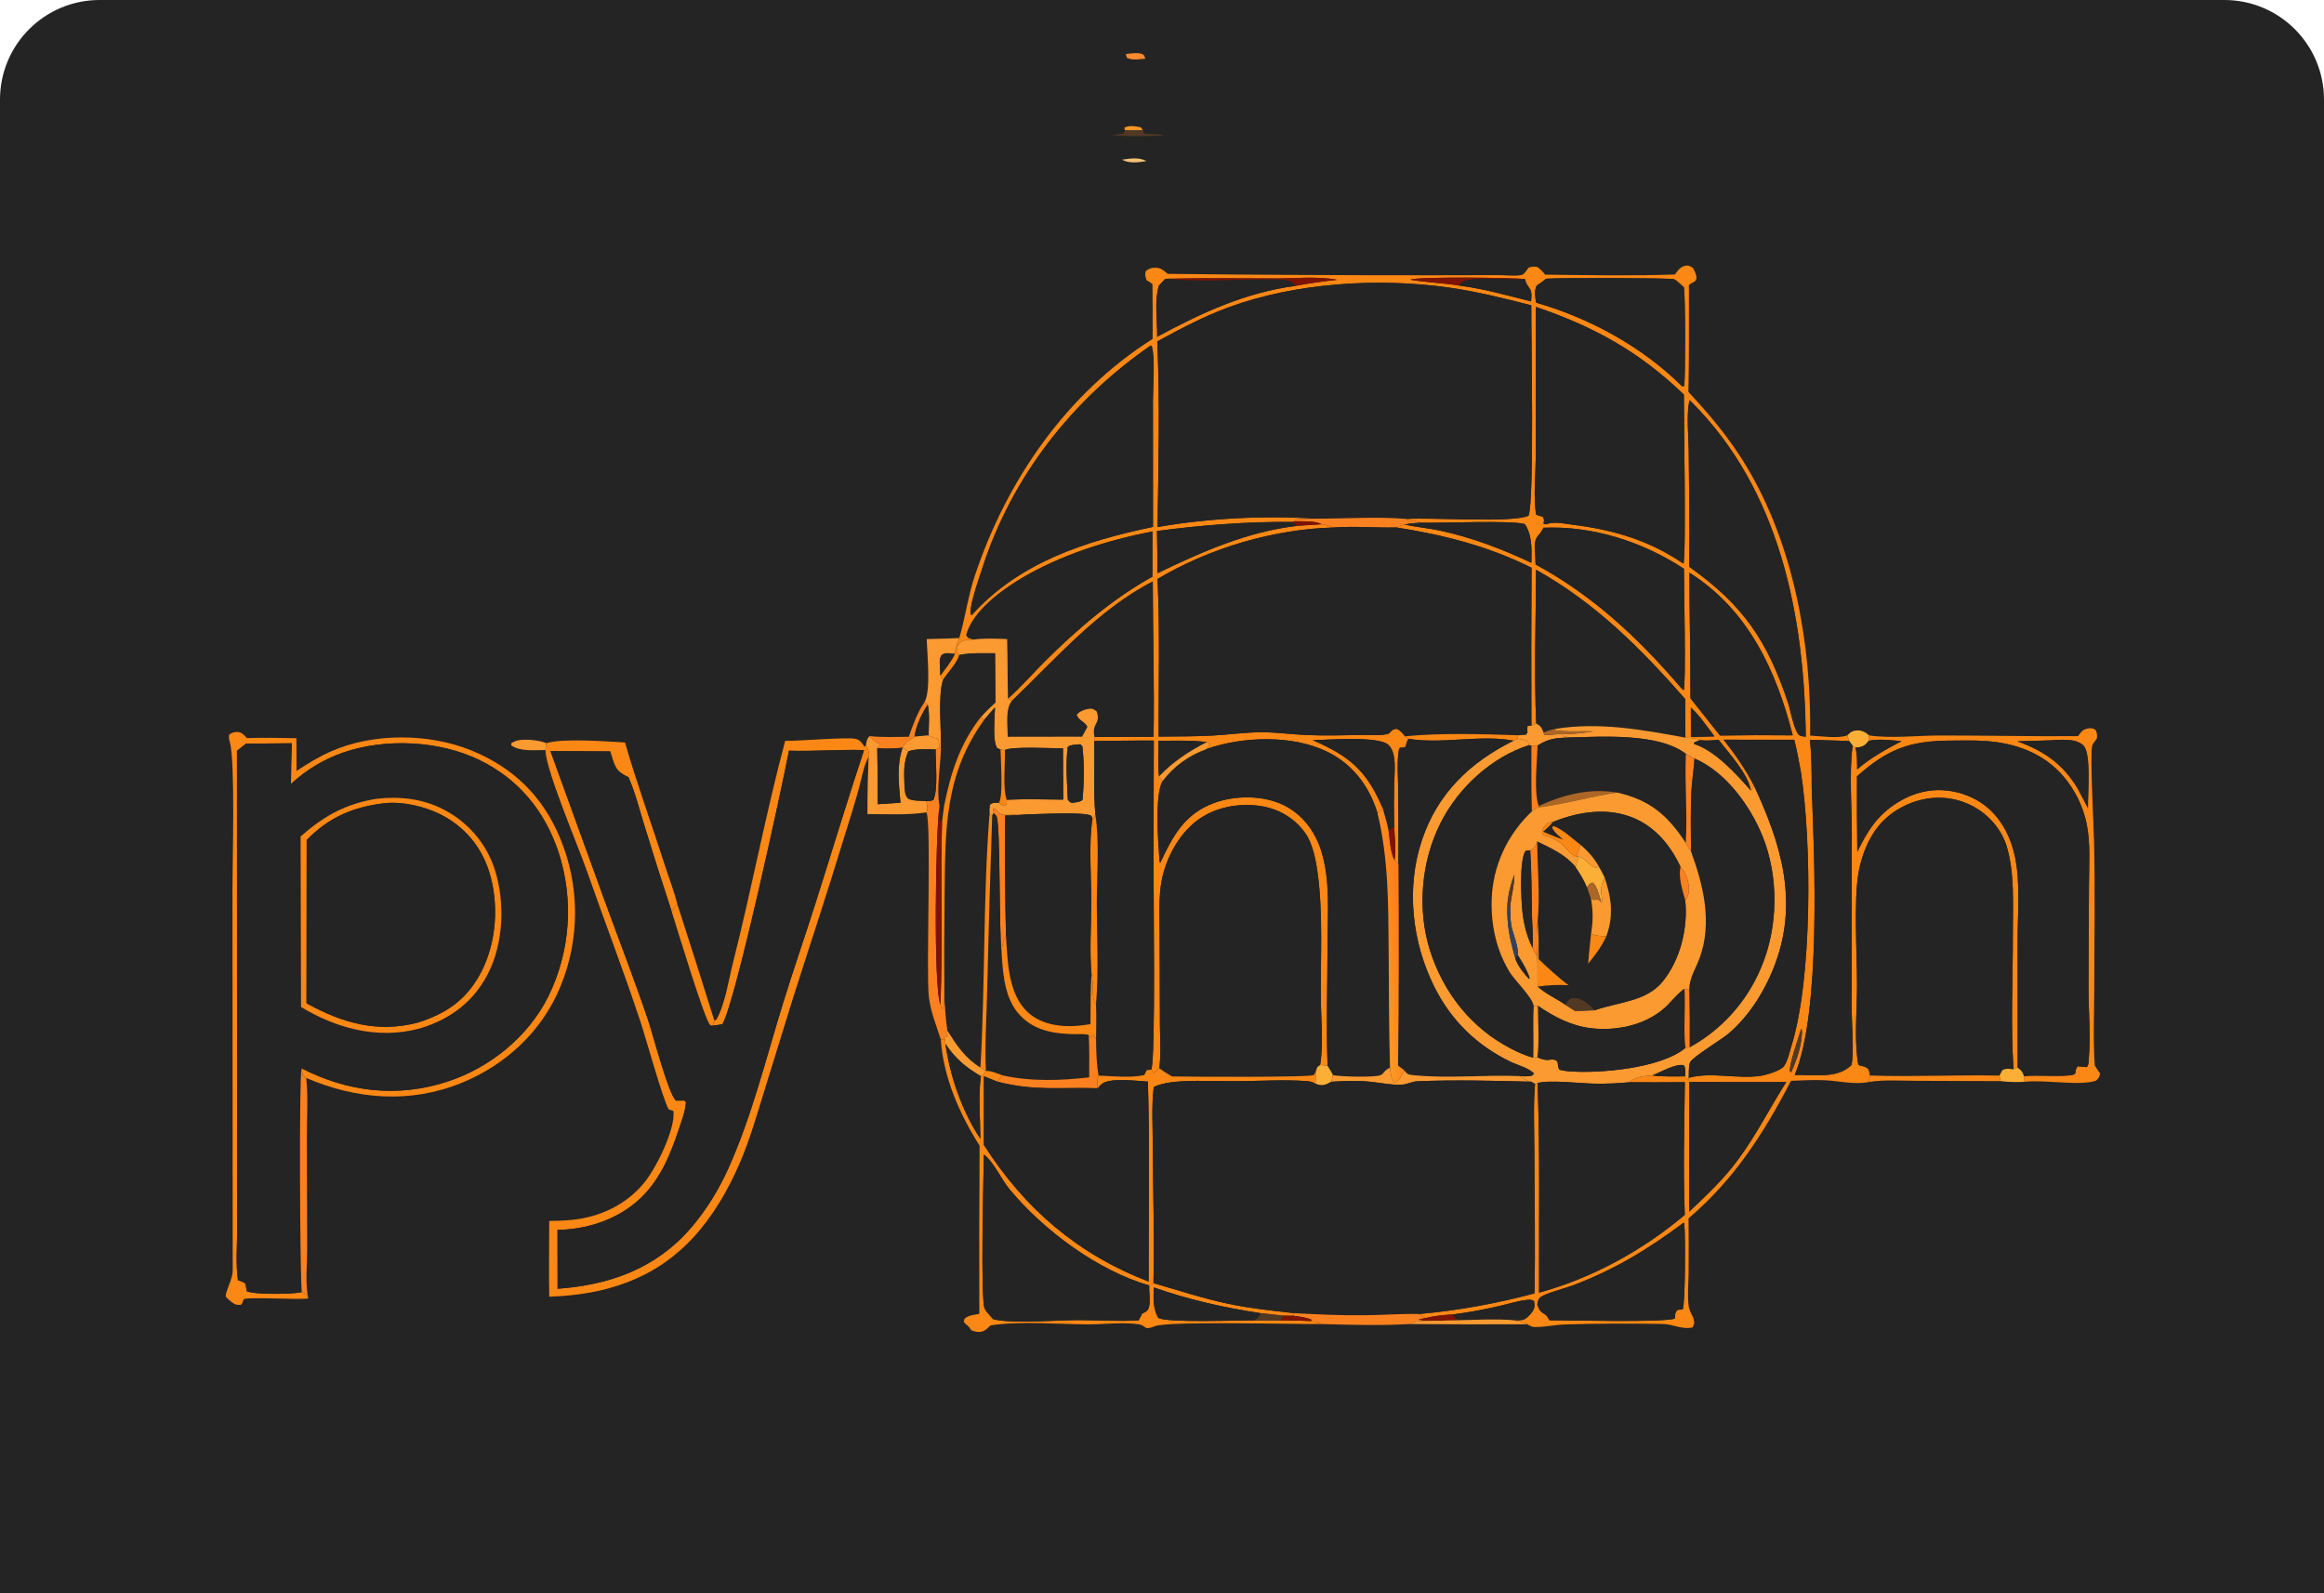 <svg width="350" height="240" viewBox="0 0 350 240" fill="none" xmlns="http://www.w3.org/2000/svg">
<g clip-path="url(#clip0_12308_3309)">
<g clip-path="url(#clip1_12308_3309)">
<path d="M0 15C0 6.716 6.716 0 15 0H335C343.284 0 350 6.716 350 15V240H0V15Z" fill="#242424"/>
<path d="M172.495 8.834C171.594 8.918 170.532 9.134 169.706 8.702L169.547 8.132C170.285 8.069 171.322 7.865 172.018 8.14C172.359 8.275 172.36 8.523 172.495 8.834Z" fill="#FB8A2D"/>
<path d="M169.42 19.627L169.325 19.252C170.002 18.82 171.058 19.03 171.804 19.18L172.118 19.61C171.224 19.662 170.316 19.629 169.42 19.627Z" fill="#F89625"/>
<path d="M169.42 19.628C170.316 19.629 171.224 19.663 172.119 19.61L172.34 20.107C173.266 20.334 174.372 20.038 175.195 20.42C172.664 20.494 170.011 20.606 167.49 20.344C168.06 20.28 168.628 20.205 169.194 20.117L169.42 19.628Z" fill="#523924"/>
<path d="M172.677 24.262C171.478 24.459 170.062 24.665 168.963 24.05C170.281 23.872 171.453 23.644 172.677 24.262Z" fill="#F3C177"/>
<path d="M198.187 78.126C197.162 78.138 196.147 78.156 195.124 78.239L194.972 78.517L194.661 78.62C187.792 78.572 181.05 79.078 174.239 79.987C174.296 82.108 174.315 84.229 174.298 86.35C181.042 83.109 187.883 80.073 195.394 79.206L199.028 78.969C199.693 79.08 200.252 79.227 200.885 79.457C191.78 79.71 182.192 82.537 174.325 87.211C174.697 95.086 174.466 103.068 174.492 110.957C177.212 110.928 179.954 110.949 182.67 110.798C185.055 110.665 187.458 110.322 189.846 110.304C192.145 110.286 194.459 110.627 196.758 110.724C199.593 110.844 202.457 110.747 205.294 110.712C206.509 110.697 208.01 110.87 209.161 110.505C209.615 110.037 209.672 109.859 210.333 109.774C210.941 110.044 211.206 110.4 211.601 110.911C211.786 111.019 212.006 111.1 212.122 111.285C211.868 111.686 211.791 111.988 211.708 112.454C211.101 112.892 210.772 112.211 210.637 113.157C210.368 115.034 210.562 117.166 210.575 119.072C210.609 122.775 210.62 126.476 210.61 130.179L210.022 129.523C210.296 127.976 210.027 126.088 209.965 124.505C209.916 122.327 209.918 120.148 209.97 117.97C209.994 116.357 210.405 113.445 209.117 112.227C207.62 110.811 200.07 111.456 197.702 111.488C203.279 113.939 205.802 116.038 208.248 121.763L207.466 122.533C207.414 122.362 207.36 122.191 207.304 122.021C206.032 118.189 203.594 115.081 199.971 113.279C194.698 110.656 187.186 110.915 181.735 112.813L182.214 112.18L181.755 111.776C179.366 111.482 176.875 111.58 174.47 111.593C174.478 113.334 174.333 115.232 174.56 116.951L175.096 117.643C173.865 119.651 174.431 127.191 174.631 129.718L174.717 130.012C176.62 125.949 178.389 122.575 182.886 120.942C186.068 119.787 190.21 119.779 193.275 121.26C196.129 122.639 198.023 125.176 198.976 128.169C200.385 132.588 199.933 137.723 199.928 142.315C199.92 148.372 199.71 154.498 199.934 160.547L198.809 160.429C199.349 157.28 198.941 153.512 198.918 150.282C198.875 144.19 199.257 137.676 198.458 131.65C198.203 129.731 197.731 127.146 196.606 125.539C194.983 123.221 192.545 121.812 189.784 121.404C186.572 120.929 183.009 121.581 180.366 123.537C177.341 125.775 175.29 129.791 174.813 133.508C174.48 136.098 174.63 138.801 174.638 141.41L174.687 154.334C174.694 156.447 174.896 158.831 174.577 160.91C174.309 161.178 174.055 161.425 173.748 161.646L173.377 161.119C174.086 159.747 173.684 132.873 173.726 129.124L173.765 111.557C170.78 111.529 167.788 111.599 164.802 111.626L164.825 111.012L173.735 110.98C173.861 103.198 173.627 95.377 173.612 87.592C165.346 91.833 158.986 99.268 152.367 105.6L151.806 105.223C153.762 103.515 155.513 101.46 157.36 99.622C162.217 94.792 167.562 90.185 173.555 86.868C173.543 84.596 173.544 82.324 173.559 80.052C166.786 81.38 159.808 83.567 153.85 87.101C150.864 88.871 146.434 92.089 145.52 95.692C145.871 96.227 146.084 96.17 146.684 96.322C145.851 96.407 144.996 96.305 144.42 97.018C144.045 97.482 144.179 97.854 144.242 98.396L144.477 98.667C144.135 99.921 142.736 101.291 142.027 102.429L141.625 101.77C142.352 100.705 143.275 99.683 143.792 98.498C143.862 97.694 144.189 96.868 144.473 96.115C145.375 93.032 145.787 89.807 146.801 86.759C151.612 72.307 160.657 59.237 173.588 51.054C173.604 48.302 173.598 45.55 173.568 42.799C173.279 42.555 173.01 42.381 172.675 42.207C172.507 41.681 172.394 41.417 172.544 40.864C173.017 40.437 173.512 40.299 174.163 40.33C174.867 40.363 175.347 40.81 175.866 41.255C189.109 41.402 202.352 41.472 215.595 41.467L225.664 41.445C226.704 41.444 227.999 41.631 229.001 41.45C229.289 41.398 229.334 41.378 229.543 41.178C229.79 40.941 229.998 40.613 230.196 40.333C230.785 40.114 230.933 40.133 231.56 40.226C232.02 40.589 232.346 40.916 232.711 41.376C239.211 41.444 245.745 41.577 252.241 41.35C252.629 40.822 253.02 40.224 253.697 40.058C254.299 39.91 254.476 40.056 254.959 40.363C255.27 40.902 255.422 41.238 255.513 41.871C255.365 42.27 255.439 42.287 255.046 42.503C254.616 42.739 254.783 42.642 254.353 42.928C254.339 48.292 254.402 53.671 254.276 59.032C257.563 62.546 260.551 66.136 263.042 70.287C270.156 82.143 272.82 97.106 272.61 110.807C274.183 110.88 276.789 111.299 278.219 110.768L278.488 111.62C276.525 111.562 274.559 111.479 272.595 111.448C272.824 113.885 272.847 116.316 272.848 118.762C273.28 129.336 274.259 152.405 270.285 161.931C272.876 161.844 276.321 162.496 278.464 160.757C278.467 160.754 278.808 160.471 278.811 160.461C279.263 159.223 278.862 153.547 278.854 151.868L278.886 125.685C278.884 121.633 278.497 116.399 278.982 112.518C278.99 112.457 278.999 112.396 279.007 112.335L279.434 112.619C279.727 113.658 279.664 114.816 279.695 115.892C281.704 114.148 284.04 112.869 286.378 111.641C284.773 111.492 283.037 111.274 281.445 111.582L281.464 110.767C284.452 111.274 288.871 110.797 292.015 110.792C298.999 110.78 305.975 110.947 312.96 110.89C313.445 110.26 313.671 109.828 314.539 109.72C315.054 109.656 315.158 109.701 315.594 109.941C315.825 110.446 315.855 110.699 315.8 111.252C315.619 111.516 315.182 112.001 315.097 112.292C314.729 113.546 315.329 124.657 315.375 126.962C315.525 134.356 315.422 141.774 315.398 149.169C315.385 152.933 315.21 156.761 315.482 160.512C315.737 160.92 316 161.315 316.279 161.707C316.169 162.283 316.097 162.342 315.693 162.773C313.277 163.646 307.885 162.583 304.883 162.965L304.805 162.095C307.065 161.914 309.331 162.185 311.575 161.997C313.17 161.864 312.192 161.464 312.908 160.617L314.272 160.751C314.552 160.407 314.518 160.156 314.56 159.716C314.904 156.109 314.513 152.142 314.53 148.498L314.6 133.557C314.603 130.476 314.871 127.09 314.25 124.064C313.692 121.418 312.479 118.957 310.724 116.912C307.734 113.43 303.523 111.937 299.059 111.623C297.21 111.493 295.332 111.545 293.479 111.563C287.467 111.621 284.194 112.923 279.664 116.939C279.648 120.729 279.663 124.519 279.713 128.309C280.609 126.514 281.525 124.778 282.881 123.286C285.081 120.865 288.379 119.104 291.664 119.021C294.63 118.946 297.663 120.022 299.821 122.097C301.686 123.89 302.835 126.287 303.402 128.798C304.314 132.833 303.862 137.484 303.857 141.618L303.86 160.828L303.237 161.085C302.805 154.279 303.155 147.282 303.142 140.454C303.133 136.234 303.443 131.433 302.175 127.378C301.643 125.677 300.614 124.183 299.31 122.992C297.086 120.977 294.143 119.967 291.163 120.195C288.039 120.428 284.918 121.991 282.915 124.426C281.343 126.337 280.332 128.994 279.903 131.429C279.164 135.618 279.671 143.641 279.672 148.313C279.673 151.996 279.281 156.051 279.743 159.694C279.802 160.157 279.769 159.985 279.94 160.448C280.456 160.609 281.255 160.666 281.466 161.235C281.528 161.403 281.602 161.826 281.638 162.011L281.413 162.99C279.272 163.425 277.011 162.824 274.848 162.724C273.143 162.646 271.428 162.733 269.725 162.809C265.624 170.735 261.147 177.698 254.297 183.526C254.325 186.283 254.329 189.04 254.307 191.798C254.292 193.35 254.12 195.111 254.304 196.644C254.376 197.239 254.601 197.673 254.87 198.195C255.082 198.607 255.12 198.892 255.155 199.347L254.927 199.943C253.383 200.328 251.929 199.456 250.4 199.433C245.505 199.355 240.51 199.353 235.617 199.511C234.138 199.559 232.563 199.917 231.117 199.9C230.7 199.895 230.364 199.679 230.015 199.475C229.375 199.117 228.497 199.015 227.784 198.853C228.239 198.862 228.777 198.912 229.225 198.837C229.816 198.737 230.426 198.08 230.761 197.602C231.146 197.053 231.162 196.617 231.03 195.982C230.605 195.755 230.412 195.756 229.917 195.813C228.517 195.972 227.065 196.444 225.684 196.754C223.399 197.287 221.089 197.704 218.762 198.002C217.429 198.072 215.985 198.212 214.691 198.54L213.717 197.935C219.641 197.403 225.345 196.36 231.092 194.827C231.248 187.643 231.089 180.425 231.077 173.238C231.071 169.946 230.898 166.554 231.184 163.278L231.569 163.147C231.936 173.643 231.74 184.214 231.786 194.718C239.796 192.529 247.402 188.348 253.734 182.995C253.475 176.355 253.666 169.659 253.741 163.014C250.961 163.046 248.179 163.026 245.398 163.024C246.101 162.239 247.813 162.046 248.835 161.992C250.468 162.218 252.135 162.147 253.78 162.132L254.315 162.755L254.334 162.36C257.658 161.413 261.687 162.582 265.14 162.056C265.983 161.927 268.259 161.283 268.731 160.526C269.276 159.65 269.545 158.356 269.846 157.368C272.945 147.208 272.843 127.012 271.24 116.405C270.946 114.732 270.629 113.082 270.221 111.433L259.586 111.424C261.326 113.658 262.877 115.848 264.172 118.379C264.024 118.619 263.898 118.899 263.681 119.079C263.231 116.499 260.379 113.475 258.821 111.427C257.862 111.525 256.973 111.612 256.009 111.487C255.667 111.181 254.325 111.175 253.82 111.112C253.797 109.178 253.793 107.245 253.807 105.311C247.055 97.615 240.308 90.844 231.326 85.823C231.315 93.507 231.007 101.313 231.36 108.984L230.632 109.306C230.601 101.379 230.609 93.452 230.657 85.525C224.152 82.269 217.432 80.577 210.298 79.45C210.744 79.188 211.041 79.138 211.542 79.023C213.332 79.41 215.178 79.56 216.979 79.952C221.753 80.992 226.217 82.704 230.632 84.779C230.683 82.88 230.771 80.564 229.633 78.94C227.485 78.339 217.045 78.831 213.951 78.736C213.529 78.411 212.625 78.524 212.087 78.525L211.867 78.176C215.537 77.904 227.713 78.821 230.209 77.681C231.091 75.303 230.593 50.751 230.615 45.988C226.547 44.943 222.442 43.924 218.282 43.326C207.654 41.801 195.156 42.582 185.096 46.265C181.308 47.651 177.819 49.5 174.288 51.43C174.687 60.577 174.466 70.204 174.326 79.385C182.042 78.056 190.38 77.632 198.187 78.126ZM175.83 41.987C175.309 42.101 175.507 41.968 175.241 42.272C175.017 42.527 174.782 42.761 174.539 42.998C173.823 45.352 174.31 48.274 174.271 50.728C181.013 47.106 187.461 44.088 195.132 43.056C197.207 42.649 199.295 42.384 201.395 42.147C198.482 41.589 195.025 41.942 192.049 41.941C186.647 41.94 181.23 41.852 175.83 41.987ZM229.66 42.04C228.045 41.813 213.285 41.642 212.4 42.136C214.839 42.559 217.325 42.619 219.773 43.019C223.429 43.492 227.017 44.504 230.585 45.408C230.626 44.8 230.757 44.029 230.396 43.496C229.986 42.89 229.831 42.764 229.66 42.04ZM232.779 42.014L232.457 42.29C232.138 42.561 231.817 42.776 231.454 42.986C231.004 43.873 231.209 44.623 231.336 45.592C239.397 47.902 247.34 52.234 253.319 58.182L253.65 58.148C253.833 56.491 253.83 44.594 253.603 43.288C253.221 42.972 252.542 42.251 252.118 42.059C251.67 41.858 234.592 41.83 232.967 41.976C232.903 41.982 232.841 42.002 232.779 42.014ZM231.3 46.227L231.291 68.472C231.287 71.053 230.896 75.121 231.346 77.51C231.718 77.694 231.938 77.745 232.338 77.812C232.622 78.304 232.528 78.354 232.465 78.894C233.072 79.008 232.692 79.01 233.17 78.872C234.185 78.576 235.699 78.893 236.736 79.023C242.383 79.734 247.43 81.08 252.318 84.116C252.726 84.37 253.129 84.631 253.528 84.9C253.961 83.785 253.576 62.657 253.6 59.439C246.857 52.955 240.068 49.205 231.3 46.227ZM173.318 52.033C161.536 60.162 152.398 71.749 147.96 85.526C147.344 87.438 146.588 89.468 146.24 91.446C146.166 91.865 146.097 92.166 146.228 92.578L146.329 92.675C153.497 84.686 163.492 81.507 173.646 79.366L173.637 60.385C173.637 58.281 173.988 53.986 173.469 52.177L173.318 52.033ZM254.433 60.267C253.945 62.614 254.309 65.552 254.327 67.983C254.37 73.774 254.48 79.584 254.395 85.374C262.523 91.148 266.172 96.461 269.34 106.033C269.613 106.859 270.264 110.516 271.106 110.822C271.376 110.92 271.67 110.927 271.952 110.98C271.776 92.843 268.056 73.85 254.763 60.58C254.656 60.472 254.544 60.371 254.433 60.267ZM232.444 79.497L232.247 79.877C232.078 80.199 231.966 80.333 231.714 80.604C231.27 81.082 231.148 81.584 231.152 82.232C231.158 83.159 231.234 84.104 231.268 85.033C239.933 89.711 246.848 96.207 253.209 103.662L253.56 103.973C253.962 103.21 253.584 87.805 253.608 85.675C247.435 81.626 239.865 79.168 232.444 79.497ZM254.423 86.268C254.42 92.574 254.617 98.881 254.585 105.184L259.034 110.795C262.685 110.736 266.336 110.727 269.987 110.769C267.504 100.956 263.222 91.788 254.423 86.268ZM254.645 106.583L254.656 111.016L258.209 110.93C257.095 109.483 256.003 107.796 254.645 106.583ZM308.704 111.523L303.814 111.666C307.864 113.135 310.706 115.086 312.945 118.849L314.454 121.738C314.403 119.645 314.974 113.539 313.788 112.328C312.613 111.128 310.207 111.454 308.704 111.523ZM271.245 155.018C270.902 156.219 269.358 160.506 269.58 161.392L269.737 161.546C270.545 159.868 271.53 156.955 271.357 155.079L271.245 155.018ZM254.416 162.979L254.383 182.528C257 180.066 259.613 177.601 261.752 174.687C264.532 170.933 266.522 166.904 269.015 162.992L254.416 162.979ZM253.572 184.168C248.22 188.183 243.041 191.313 236.759 193.664C235.748 194.042 232.842 194.795 232.058 195.364C231.643 195.666 231.608 196.04 231.52 196.503C231.754 197.181 231.906 197.547 232.561 197.916C232.896 198.105 232.978 198.237 233.17 198.563L233.353 198.876C235.966 198.872 251.073 199.243 252.234 198.607C252.306 197.998 252.205 197.719 252.686 197.3L253.414 197.252C253.815 196.651 253.842 185.642 253.653 184.382C253.642 184.306 253.599 184.239 253.572 184.168Z" fill="#FB8714"/>
<path d="M174.271 50.728C174.31 48.275 173.823 45.353 174.539 42.998C174.782 42.762 175.018 42.528 175.241 42.273C175.507 41.968 175.309 42.102 175.831 41.987C180.152 42.47 184.769 42.135 189.125 42.119C190.657 42.114 192.425 41.956 193.929 42.244C194.586 42.37 194.696 42.575 195.132 43.056C187.461 44.089 181.014 47.107 174.271 50.728Z" fill="#242424"/>
<path d="M175.831 41.987C181.23 41.853 186.648 41.94 192.049 41.942C195.025 41.942 198.483 41.589 201.396 42.147C199.296 42.385 197.208 42.65 195.132 43.056C194.696 42.574 194.586 42.37 193.929 42.244C192.426 41.955 190.658 42.113 189.125 42.119C184.769 42.134 180.152 42.47 175.831 41.987Z" fill="#7E1303"/>
<path d="M229.66 42.041C227.208 42.305 222.071 41.522 220.143 42.495L219.774 43.02C217.325 42.62 214.84 42.559 212.4 42.136C213.285 41.642 228.046 41.814 229.66 42.041Z" fill="#7E1303"/>
<path d="M231.336 45.592C231.209 44.624 231.004 43.874 231.455 42.987C231.817 42.777 232.139 42.562 232.458 42.291L232.779 42.015C232.842 42.002 232.903 41.983 232.967 41.977C234.592 41.831 251.671 41.859 252.118 42.06C252.543 42.251 253.222 42.973 253.604 43.289C253.831 44.595 253.834 56.492 253.651 58.149L253.319 58.182C247.34 52.234 239.397 47.903 231.336 45.592Z" fill="#242424"/>
<path d="M219.773 43.019L220.142 42.495C222.07 41.522 227.207 42.305 229.66 42.04C229.831 42.764 229.986 42.89 230.396 43.496C230.757 44.029 230.626 44.8 230.585 45.408C227.018 44.504 223.429 43.492 219.773 43.019Z" fill="#242424"/>
<path d="M198.188 78.127C190.38 77.633 182.042 78.056 174.327 79.386C174.466 70.205 174.688 60.578 174.288 51.431C177.82 49.5 181.308 47.652 185.096 46.266C195.156 42.583 207.655 41.802 218.282 43.327C222.443 43.924 226.547 44.944 230.616 45.989C230.593 50.751 231.091 75.303 230.209 77.682C227.714 78.822 215.538 77.904 211.868 78.176C207.511 77.79 202.59 78.141 198.188 78.127Z" fill="#242424"/>
<path d="M253.528 84.9C253.129 84.631 252.726 84.37 252.318 84.116C247.43 81.08 242.384 79.734 236.736 79.023C235.7 78.893 234.185 78.576 233.17 78.871C232.692 79.01 233.072 79.008 232.465 78.894C232.528 78.354 232.622 78.304 232.338 77.812C231.938 77.745 231.719 77.694 231.347 77.51C230.896 75.121 231.287 71.053 231.292 68.472L231.301 46.227C240.069 49.205 246.857 52.955 253.6 59.439C253.576 62.657 253.962 83.785 253.528 84.9Z" fill="#242424"/>
<path d="M146.329 92.676L146.229 92.578C146.098 92.166 146.167 91.865 146.241 91.446C146.589 89.468 147.345 87.438 147.96 85.526C152.399 71.749 161.536 60.162 173.319 52.033L173.47 52.177C173.989 53.986 173.637 58.281 173.637 60.385L173.647 79.366C163.493 81.507 153.498 84.686 146.329 92.676Z" fill="#242424"/>
<path d="M254.395 85.374C254.48 79.584 254.37 73.775 254.327 67.984C254.309 65.552 253.945 62.614 254.433 60.268C254.544 60.371 254.655 60.473 254.763 60.58C268.056 73.85 271.776 92.844 271.952 110.981C271.67 110.928 271.376 110.92 271.106 110.822C270.263 110.516 269.613 106.859 269.34 106.034C266.172 96.462 262.523 91.148 254.395 85.374Z" fill="#242424"/>
<path d="M194.973 78.517L195.125 78.239C196.148 78.156 197.163 78.138 198.188 78.127C202.59 78.141 207.511 77.79 211.868 78.176L212.088 78.525C212.626 78.525 213.53 78.412 213.951 78.736C213.161 78.804 212.308 78.814 211.542 79.024C211.042 79.138 210.745 79.188 210.298 79.451C207.146 79.527 204.047 79.226 200.886 79.457C200.253 79.227 199.693 79.081 199.029 78.97C198.042 78.397 196.145 78.559 194.973 78.517Z" fill="#FB8120"/>
<path d="M174.239 79.987C181.05 79.078 187.792 78.571 194.661 78.619L195.394 79.206C187.883 80.073 181.042 83.108 174.298 86.35C174.315 84.229 174.296 82.107 174.239 79.987Z" fill="#242424"/>
<path d="M194.661 78.619L194.972 78.517C196.144 78.559 198.041 78.397 199.028 78.969L195.394 79.206L194.661 78.619Z" fill="#7E1303"/>
<path d="M211.542 79.023C212.308 78.813 213.161 78.803 213.951 78.736C217.045 78.831 227.485 78.339 229.634 78.94C230.771 80.564 230.684 82.88 230.633 84.779C226.217 82.704 221.754 80.992 216.98 79.952C215.179 79.559 213.332 79.41 211.542 79.023Z" fill="#242424"/>
<path d="M174.325 87.212C182.193 82.538 191.78 79.71 200.886 79.457C204.046 79.226 207.146 79.527 210.298 79.451C217.433 80.578 224.152 82.269 230.657 85.525C230.609 93.452 230.601 101.379 230.633 109.306L230.091 109.36C229.984 109.759 230.01 109.957 230.055 110.36L229.816 110.693L228.65 110.759C223.112 110.577 217.099 110.388 211.602 110.911C211.207 110.401 210.942 110.044 210.334 109.774C209.672 109.86 209.615 110.038 209.162 110.505C208.01 110.87 206.509 110.697 205.294 110.713C202.458 110.748 199.594 110.845 196.758 110.724C194.46 110.627 192.145 110.286 189.846 110.304C187.458 110.322 185.055 110.665 182.67 110.798C179.954 110.95 177.212 110.928 174.492 110.957C174.466 103.069 174.698 95.086 174.325 87.212Z" fill="#242424"/>
<path d="M231.268 85.034C231.234 84.105 231.158 83.16 231.152 82.232C231.149 81.585 231.27 81.083 231.714 80.604C231.966 80.333 232.078 80.199 232.247 79.877L232.444 79.497C239.865 79.168 247.435 81.626 253.608 85.676C253.585 87.805 253.962 103.21 253.56 103.973L253.209 103.663C246.848 96.208 239.933 89.712 231.268 85.034Z" fill="#242424"/>
<path d="M146.684 96.323C146.085 96.171 145.871 96.228 145.521 95.693C146.435 92.09 150.865 88.872 153.85 87.101C159.808 83.567 166.786 81.381 173.559 80.053C173.545 82.325 173.544 84.597 173.555 86.868C167.563 90.186 162.218 94.793 157.361 99.623C155.513 101.46 153.763 103.516 151.806 105.223C151.72 102.241 151.77 99.253 151.676 96.268C150.028 96.203 148.323 96.122 146.684 96.323Z" fill="#242424"/>
<path d="M231.36 108.984C231.007 101.314 231.315 93.507 231.326 85.823C240.309 90.844 247.055 97.615 253.807 105.311C253.793 107.245 253.797 109.178 253.82 111.112C247.295 109.913 240.915 108.737 234.272 109.79C233.646 109.906 233.154 110.052 232.569 110.304L232.452 110.284C232.107 109.537 232.1 109.41 231.36 108.984Z" fill="#242424"/>
<path d="M254.586 105.184C254.618 98.881 254.42 92.573 254.424 86.268C263.222 91.788 267.505 100.956 269.988 110.769C266.337 110.727 262.686 110.736 259.034 110.795L254.586 105.184Z" fill="#242424"/>
<path d="M152.368 105.601C158.986 99.268 165.346 91.834 173.613 87.592C173.627 95.377 173.861 103.198 173.735 110.98L164.825 111.013C164.712 110.328 164.651 109.879 164.963 109.238C165.012 109.138 165.178 108.815 165.219 108.705C165.427 108.148 165.348 107.665 165.137 107.127C164.668 106.815 164.531 106.692 163.935 106.78C163.314 106.871 162.543 107.165 162.163 107.677C162.459 108.543 163.377 108.655 163.769 109.486L162.975 110.972L151.759 110.988C151.775 109.402 151.362 106.83 152.368 105.601Z" fill="#242424"/>
<path d="M139.573 96.264C141.207 96.231 142.84 96.182 144.473 96.115C144.189 96.868 143.862 97.695 143.793 98.498C143.095 98.42 142.471 98.258 141.839 98.643C141.432 99.274 141.526 99.703 141.563 100.411L141.625 101.771L142.027 102.43C141.233 104.71 141.777 110.017 141.711 112.637L141.438 112.669C141.447 112.158 141.515 111.711 141.199 111.277C140.808 111.179 140.47 111.088 140.107 110.905C140.02 110.861 139.936 110.812 139.85 110.765C139.858 109.302 140.041 107.562 139.725 106.145L139.217 105.794C140.251 104.029 139.615 98.568 139.573 96.264Z" fill="#FA9A31"/>
<path d="M146.685 96.323C148.323 96.122 150.028 96.203 151.677 96.267C151.77 99.253 151.72 102.241 151.807 105.223L152.368 105.601C151.362 106.83 151.775 109.402 151.759 110.988L162.975 110.972L163.77 109.486C163.377 108.655 162.459 108.543 162.163 107.677C162.543 107.165 163.314 106.871 163.935 106.78C164.531 106.692 164.669 106.815 165.137 107.127C165.348 107.665 165.427 108.148 165.219 108.705C165.178 108.815 165.012 109.138 164.963 109.238C164.651 109.879 164.712 110.328 164.826 111.013L164.803 111.627C164.875 115.293 164.661 119.03 164.957 122.679C164.827 122.967 164.827 123.162 164.532 123.297L164.37 122.898C163.476 122.235 156.202 122.663 154.619 122.676C153.413 122.525 152.326 122.824 151.175 122.746C150.506 122.701 150.265 122.249 149.825 121.793L149.576 121.888L149.649 122.492L149.429 122.822L149.016 122.685C148.983 122.185 149.001 121.739 149.057 121.242C149.538 120.832 149.838 120.939 150.455 120.928C150.757 121.249 150.86 121.266 151.266 121.389L151.613 121.127L151.604 120.464C154.442 120.344 157.281 120.409 160.12 120.451L160.088 112.733C158.481 112.727 152.422 112.401 151.338 112.981L150.686 112.916L150.188 112.696C149.422 111.617 149.84 107.944 149.845 106.556C149.281 107.172 148.748 107.823 148.202 108.456L147.728 108.002C148.397 107.202 149.151 106.519 149.914 105.814L149.858 98.399C148.103 98.422 146.194 98.296 144.477 98.667L144.243 98.397C144.179 97.854 144.046 97.483 144.421 97.019C144.997 96.305 145.852 96.408 146.685 96.323ZM162.554 112.118C161.982 112.193 161.258 112.156 160.806 112.517C160.477 115.052 160.69 117.903 160.819 120.457C161.171 120.871 160.971 120.715 161.398 120.947C161.945 120.85 162.625 120.863 163.031 120.478C163.267 117.935 163.314 114.955 163.006 112.423C162.679 112.101 162.851 112.158 162.554 112.118Z" fill="#FA9A31"/>
<path d="M141.625 101.77L141.563 100.411C141.526 99.702 141.431 99.274 141.839 98.643C142.471 98.258 143.095 98.419 143.793 98.498C143.275 99.683 142.352 100.705 141.625 101.77Z" fill="#242424"/>
<path d="M144.477 98.667C146.193 98.296 148.103 98.422 149.858 98.399L149.913 105.814C149.15 106.519 148.396 107.203 147.727 108.002C144.556 112.056 143.198 116.379 142.179 121.396L141.874 123.775C141.642 123.691 141.784 123.759 141.493 123.499L141.467 121.611L141.484 121.356C141.001 118.766 141.657 115.309 141.71 112.637C141.777 110.017 141.233 104.711 142.027 102.43C142.736 101.292 144.134 99.921 144.477 98.667Z" fill="#242424"/>
<path d="M136.862 110.99C137.489 109.232 138.148 107.333 139.217 105.794L139.725 106.145C138.825 107.473 137.949 109.349 137.727 110.957C137.073 111.45 136.259 111.88 135.921 112.633C134.68 112.769 133.362 112.81 132.116 112.695L132.453 112.269L132.415 112.036C131.862 111.754 131.525 111.486 131.098 111.031L130.962 110.883C132.903 111.098 134.91 110.995 136.862 110.99Z" fill="#FB8120"/>
<path d="M139.725 106.145C140.041 107.562 139.857 109.302 139.85 110.765L137.727 110.956C137.948 109.349 138.824 107.473 139.725 106.145Z" fill="#242424"/>
<path d="M254.657 111.017L254.646 106.584C256.004 107.796 257.096 109.484 258.209 110.93L254.657 111.017Z" fill="#242424"/>
<path d="M148.201 108.456C148.747 107.823 149.281 107.172 149.845 106.556C149.839 107.943 149.422 111.616 150.187 112.696L150.685 112.915C150.7 114.359 151.111 119.925 150.455 120.928C149.838 120.939 149.538 120.831 149.057 121.241C149 121.739 148.983 122.185 149.015 122.684C148.039 135.374 148.389 148.12 147.656 160.819C145.305 159.343 144.142 157.555 142.687 155.272C142.412 153.624 142.341 151.931 142.219 150.265C142.188 145.03 142.203 139.795 142.263 134.561C142.36 124.854 142.282 116.627 148.201 108.456Z" fill="#242424"/>
<path d="M142.18 121.396C143.199 116.379 144.557 112.056 147.728 108.002L148.202 108.456C142.283 116.628 142.36 124.855 142.263 134.562C142.203 139.796 142.188 145.031 142.219 150.266C142.175 150.766 142.235 151.689 141.902 152.023C141.767 151.773 141.679 151.621 141.634 151.337C142.002 142.173 141.592 132.953 141.875 123.775L142.18 121.396Z" fill="#FB8714"/>
<path d="M228.649 110.759L229.815 110.693L230.055 110.36C230.009 109.957 229.983 109.759 230.09 109.36L230.632 109.306L231.36 108.984C232.1 109.41 232.107 109.537 232.452 110.284L232.55 110.662C233.489 110.838 234.358 110.486 235.276 110.61L235.388 110.88L236.353 111.089C234.422 111.158 233.24 111.224 231.561 112.307L230.638 112.322L230.278 112.246L230.136 111.757C229.597 111.383 229.171 111.354 228.544 111.296L228.649 110.759Z" fill="#FA9A31"/>
<path d="M234.272 109.789C240.915 108.737 247.295 109.913 253.82 111.112C254.325 111.175 255.667 111.181 256.009 111.487L255.203 111.818L255.109 112.062C255.243 112.108 255.379 112.15 255.512 112.2C258.555 113.334 261.576 116.698 263.681 119.079C263.898 118.899 264.024 118.619 264.172 118.379C268.199 127.017 270.827 135.551 267.43 144.962C265.995 148.94 263.534 152.997 260.283 155.727C259.283 156.565 254.934 159.227 254.547 159.986C254.28 160.512 254.353 161.765 254.334 162.36L254.315 162.755L253.781 162.132C253.815 161.552 253.897 161.039 253.628 160.501C252.574 160.054 249.967 161.572 248.835 161.992C247.813 162.046 246.101 162.239 245.399 163.024C243.637 163.198 241.867 163.268 240.097 163.233C237.998 163.204 233.322 162.628 231.57 163.147L231.184 163.277L230.6 162.94C229.898 162.793 229.501 162.525 228.928 162.099C229.363 162.125 229.806 162.163 230.24 162.105C230.694 162.043 230.741 162.094 231.025 161.706C230.25 160.871 228.502 160.432 227.46 159.926C222.36 157.448 218.515 153.69 215.978 148.579C212.66 141.896 211.739 133.769 214.123 126.618C216.51 119.459 221.388 114.845 227.934 111.577L228.544 111.295C229.172 111.353 229.597 111.383 230.136 111.756L230.279 112.245C224.633 114.047 219.682 118.611 216.994 123.885C214.037 129.685 213.389 136.982 215.369 143.194C217.402 149.571 221.599 154.878 227.535 157.946C228.611 158.502 229.741 159.024 230.915 159.329L231.532 159.253C232.144 159.529 232.591 159.722 233.273 159.645C233.34 159.637 233.715 159.588 233.792 159.594C235.039 159.703 234.345 160.457 234.869 161.145C235.282 161.245 235.674 161.323 236.098 161.361C240.697 161.769 250.179 160.94 253.83 157.847L254.461 157.755C259.291 155.103 263.085 150.873 265.221 145.76C267.809 139.706 267.92 132.056 265.435 125.946C263.56 121.338 259.879 116.258 255.196 114.253L253.903 113.562C249.815 110.388 241.278 110.97 236.353 111.088L235.388 110.88L235.277 110.61C236.857 110.552 238.367 110.454 239.923 110.165C238.033 110.103 236.054 110.285 234.186 110.008L234.272 109.789Z" fill="#FA9A31"/>
<path d="M232.452 110.285L232.569 110.305C233.154 110.052 233.646 109.907 234.273 109.79L234.186 110.009C236.054 110.286 238.034 110.103 239.923 110.166C238.367 110.455 236.857 110.553 235.277 110.61C234.358 110.486 233.49 110.838 232.551 110.662L232.452 110.285Z" fill="#AC6626"/>
<path d="M45.42 160.931C52.411 164.505 59.874 165.394 67.426 162.914C73.782 160.826 79.536 156.183 82.562 150.132C85.893 143.368 86.453 135.552 84.12 128.374C82.034 122.158 78.152 117.409 72.272 114.521C66.193 111.534 58 111.155 51.623 113.377C48.73 114.392 46.074 115.996 43.819 118.089C43.832 116.045 43.873 114.002 43.943 111.96C41.654 111.991 39.365 112.007 37.075 112.005L35.687 113.098L35.703 169.276L35.718 185.095C35.719 187.581 35.479 190.381 35.832 192.832C36.298 192.991 36.575 193.065 36.972 193.362L37.154 194.481C38.12 195.049 43.989 194.942 45.223 194.685C45.3 194.669 45.374 194.644 45.449 194.623C46.1 194.904 46.087 194.951 46.423 195.589C45.051 195.828 37.174 195.32 36.729 195.705C36.576 195.837 36.607 196.255 36.278 196.553C35.788 196.544 35.621 196.602 35.183 196.344C34.979 196.224 34.008 195.475 34.001 195.259C33.973 194.422 35.054 192.726 35.047 191.31L35.01 134.109C35.006 129.85 35.45 114.842 34.621 111.799C34.5 111.353 34.424 111.117 34.528 110.649C34.931 110.367 35.318 110.206 35.829 110.263C36.488 110.337 36.752 110.745 37.2 111.181C39.683 111.103 42.159 111.15 44.642 111.196L44.655 116.135C46.338 115.016 48.06 113.965 49.914 113.155C56.247 110.39 64.528 110.436 70.913 113.011C77.239 115.561 81.725 119.911 84.353 126.25C87.351 133.423 87.356 141.513 84.37 148.691C81.603 155.372 76.143 160.415 69.528 163.113C61.773 166.276 53.703 165.626 46.118 162.378C46.085 162.366 46.049 162.361 46.02 162.341C45.461 161.975 45.532 161.551 45.42 160.931Z" fill="#FB8714"/>
<path d="M278.219 110.769C278.696 110.286 278.961 110.067 279.662 110.028C280.366 109.989 280.972 110.281 281.464 110.768L281.445 111.582C280.923 112.252 280.644 112.488 279.779 112.585C279.664 112.598 279.549 112.608 279.434 112.619L279.007 112.335L278.488 111.621L278.219 110.769Z" fill="#FCAF37"/>
<path d="M137.727 110.956L139.85 110.765C139.936 110.812 140.02 110.861 140.107 110.905C140.47 111.088 140.809 111.178 141.199 111.276C141.515 111.71 141.447 112.157 141.438 112.668L140.912 112.886C139.601 112.892 138.057 112.736 136.805 113.168L135.921 112.632C136.258 111.879 137.072 111.449 137.727 110.956Z" fill="#FA9A31"/>
<path d="M211.602 110.911C217.099 110.388 223.111 110.577 228.649 110.758L228.544 111.295L227.934 111.577C223.146 110.609 217.056 112.137 212.122 111.285C212.006 111.1 211.786 111.019 211.602 110.911Z" fill="#FB8714"/>
<path d="M130.406 112.299C130.502 111.728 130.529 111.307 130.962 110.883L131.098 111.031C131.525 111.486 131.862 111.754 132.415 112.037L132.453 112.269L132.116 112.695C132.177 115.51 132.199 118.326 132.183 121.141L135.616 120.916C135.36 118.05 135.01 115.415 135.921 112.633L136.805 113.169C136.003 114.926 136.173 116.576 136.223 118.462C136.288 119.179 136.265 119.769 136.79 120.317C137.685 120.713 138.58 120.562 139.523 120.689C139.615 121.322 139.81 121.79 139.526 122.378C136.642 122.801 133.546 122.635 130.638 122.626C130.628 121.07 130.665 119.51 130.683 117.954L130.82 114.004C130.835 113.974 130.858 113.946 130.865 113.913C130.996 113.257 130.682 112.873 130.406 112.299Z" fill="#FA9A31"/>
<path d="M236.353 111.089C241.278 110.97 249.815 110.388 253.903 113.563C253.7 118.015 254.151 122.547 253.879 126.969C251.119 122.766 248.466 120.503 243.538 119.387C239.392 118.699 235.499 119.688 231.735 121.408C230.971 119.378 231.494 114.598 231.561 112.307C233.24 111.224 234.422 111.158 236.353 111.089Z" fill="#242424"/>
<path d="M82.292 111.946C84.837 111.165 91.273 111.694 94.131 111.842C95.893 117.996 98.134 124.119 100.09 130.226C100.723 132.202 101.52 134.23 102.02 136.235L101.148 137.272C99.715 132.925 98.331 128.562 96.995 124.183C96.258 121.813 95.651 119.345 94.653 117.072C94.574 117.034 94.494 116.996 94.415 116.957C93.166 116.337 92.759 115.886 92.323 114.563C92.171 114.106 92.025 113.646 91.887 113.184L82.894 113.134L91.122 135.835C93.294 141.781 95.589 147.696 97.617 153.693C98.347 155.852 100.592 164.574 101.782 165.793C102.217 165.781 102.652 165.778 103.087 165.781L103.308 166.035C103.203 167.423 102.696 168.717 102.261 170.026C100.88 174.185 99.256 178.132 95.855 181.041C92.576 183.845 88.222 185.195 83.963 185.264L83.978 194.13C91.81 193.557 98.739 191.117 104.033 184.995C106.308 182.363 108.23 179.25 109.661 176.075C113.256 168.102 115.373 159.366 117.959 151.014C119.535 145.923 121.284 140.885 122.897 135.806C125.313 128.199 127.612 120.559 130.129 112.984C126.355 112.878 122.584 113.202 118.817 113.08C117.882 118.124 110.723 151.179 108.796 154.274C108.282 154.373 107.787 154.453 107.265 154.504L107.582 153.735L107.905 153.584C109.228 151.202 109.738 147.58 110.419 144.895C113.223 133.852 115.308 122.605 118.247 111.604C120.326 111.626 127.576 111.008 128.849 111.293C129.57 111.455 129.804 111.934 130.204 112.49L130.406 112.299C130.682 112.873 130.996 113.257 130.865 113.913C130.858 113.946 130.835 113.973 130.82 114.004C130.196 115.091 129.964 116.321 129.661 117.53C128.917 120.625 127.855 123.716 126.931 126.765C124.549 134.629 121.945 142.409 119.463 150.239L115.121 164.272C113.987 167.956 112.92 171.694 111.391 175.236C109.666 179.233 107.376 183.192 104.422 186.396C98.57 192.745 91.084 195.055 82.718 195.326C82.647 191.526 82.712 187.715 82.715 183.915C83.881 183.908 85.041 183.869 86.203 183.749C90.438 183.313 94.444 181.403 97.132 178.02C98.882 175.816 101.736 170.072 101.425 167.359L100.702 167.1C99.812 165.547 97.251 156.303 96.439 153.852C93.934 146.301 91.076 138.856 88.443 131.349C87.041 127.349 82.462 116.617 82.153 113.238C82.144 113.152 82.139 113.066 82.133 112.98L82.292 111.946Z" fill="#FB8714"/>
<path d="M175.097 117.643C176.847 115.339 179.059 113.806 181.736 112.813C187.186 110.915 194.699 110.656 199.971 113.279C203.595 115.081 206.032 118.189 207.305 122.021C207.361 122.191 207.415 122.361 207.466 122.533C209.124 129.372 209.084 136.377 209.135 143.372C209.177 149.187 209.175 155.02 209.335 160.832C208.457 161.227 208.427 161.693 207.999 161.922C207.217 162.341 201.815 162.184 200.74 161.949C200.511 161.449 200.226 161.01 199.934 160.547C199.711 154.498 199.921 148.372 199.928 142.315C199.934 137.723 200.386 132.588 198.977 128.169C198.023 125.176 196.13 122.638 193.275 121.259C190.211 119.778 186.069 119.787 182.887 120.942C178.389 122.575 176.62 125.949 174.717 130.012L174.631 129.718C174.431 127.191 173.865 119.651 175.097 117.643Z" fill="#242424"/>
<path d="M208.249 121.763C205.803 116.039 203.279 113.94 197.703 111.489C200.071 111.457 207.621 110.811 209.118 112.228C210.406 113.446 209.995 116.358 209.971 117.971C209.919 120.149 209.917 122.328 209.965 124.506L209.135 125.213C208.932 124.047 208.565 122.902 208.249 121.763Z" fill="#242424"/>
<path d="M210.61 130.179C210.621 126.477 210.609 122.775 210.576 119.073C210.563 117.167 210.369 115.034 210.638 113.157C210.773 112.212 211.101 112.893 211.709 112.454C211.792 111.989 211.869 111.686 212.123 111.286C217.056 112.137 223.147 110.61 227.935 111.578C221.389 114.846 216.51 119.459 214.124 126.619C211.739 133.77 212.66 141.896 215.978 148.58C218.516 153.691 222.361 157.449 227.46 159.927C228.503 160.433 230.25 160.871 231.026 161.707C230.742 162.095 230.694 162.044 230.24 162.105C229.807 162.164 229.364 162.125 228.928 162.099C223.613 161.872 218.077 162.499 212.802 161.951C212.126 161.881 211.949 161.839 211.532 161.294C211.27 161.003 210.866 160.76 210.549 160.527C210.677 150.411 210.698 140.295 210.61 130.179Z" fill="#242424"/>
<path d="M263.681 119.079C261.576 116.699 258.555 113.334 255.512 112.201C255.379 112.151 255.244 112.109 255.109 112.063L255.203 111.818L256.009 111.488C256.973 111.612 257.863 111.525 258.822 111.428C260.379 113.475 263.232 116.5 263.681 119.079Z" fill="#242424"/>
<path d="M270.221 111.433C270.629 113.082 270.947 114.732 271.24 116.405C272.844 127.012 272.946 147.208 269.847 157.368C269.545 158.357 269.277 159.65 268.731 160.526C268.26 161.283 265.983 161.927 265.14 162.056C261.688 162.582 257.659 161.413 254.335 162.36C254.354 161.765 254.281 160.512 254.548 159.986C254.934 159.227 259.284 156.565 260.283 155.727C263.535 152.997 265.995 148.94 267.43 144.962C270.827 135.551 268.2 127.017 264.172 118.379C262.878 115.848 261.326 113.658 259.586 111.424L270.221 111.433Z" fill="#242424"/>
<path d="M272.595 111.448C274.56 111.479 276.525 111.563 278.489 111.62L279.008 112.335C279 112.396 278.991 112.457 278.983 112.519C278.498 116.399 278.885 121.634 278.887 125.685L278.854 151.869C278.863 153.547 279.264 159.223 278.812 160.461C278.808 160.471 278.468 160.754 278.465 160.757C276.321 162.497 272.877 161.844 270.286 161.932C274.26 152.405 273.281 129.336 272.849 118.763C272.848 116.316 272.824 113.885 272.595 111.448Z" fill="#242424"/>
<path d="M281.445 111.582C283.038 111.274 284.774 111.492 286.379 111.641C284.04 112.869 281.705 114.148 279.696 115.892C279.665 114.817 279.728 113.658 279.435 112.619C279.55 112.608 279.665 112.597 279.78 112.584C280.645 112.488 280.924 112.251 281.445 111.582Z" fill="#242424"/>
<path d="M303.814 111.667L308.705 111.524C310.207 111.455 312.613 111.129 313.788 112.329C314.974 113.54 314.403 119.646 314.454 121.739L312.945 118.85C310.707 115.087 307.864 113.136 303.814 111.667Z" fill="#242424"/>
<path d="M82.133 112.98C80.525 112.983 78.434 113.234 77.022 112.311L76.991 111.978C77.276 111.791 77.243 111.797 77.609 111.647C78.697 111.203 81.219 111.48 82.292 111.946L82.133 112.98Z" fill="#FA9A31"/>
<path d="M164.803 111.626C167.788 111.599 170.78 111.529 173.766 111.557L173.727 129.124C173.685 132.873 174.087 159.747 173.377 161.119L172.701 161.215L172.334 161.944C170.189 162.405 167.646 162.096 165.45 162.026C165.118 160.224 165.101 158.393 165.069 156.566C165.094 154.82 165.129 153.076 165.063 151.331C165.482 146.324 165.178 141.053 165.179 136.015C165.18 131.776 165.608 126.807 164.957 122.679C164.661 119.03 164.875 115.293 164.803 111.626Z" fill="#242424"/>
<path d="M174.47 111.594C176.876 111.58 179.366 111.483 181.755 111.776C178.994 113.224 176.719 114.682 174.56 116.951C174.333 115.232 174.478 113.334 174.47 111.594Z" fill="#242424"/>
<path d="M303.86 160.829L303.857 141.619C303.863 137.485 304.315 132.834 303.403 128.798C302.835 126.288 301.686 123.891 299.822 122.098C297.663 120.023 294.63 118.947 291.664 119.021C288.379 119.104 285.081 120.866 282.882 123.286C281.525 124.779 280.609 126.515 279.713 128.31C279.664 124.52 279.648 120.73 279.665 116.94C284.194 112.924 287.468 111.622 293.479 111.563C295.332 111.546 297.211 111.494 299.06 111.623C303.524 111.938 307.735 113.43 310.724 116.912C312.479 118.958 313.692 121.418 314.25 124.065C314.871 127.09 314.604 130.477 314.6 133.558L314.53 148.499C314.513 152.142 314.904 156.11 314.56 159.716C314.518 160.156 314.552 160.408 314.272 160.752L312.908 160.618C312.193 161.465 313.17 161.865 311.575 161.998C309.331 162.185 307.065 161.915 304.805 162.096C304.552 161.354 304.444 161.295 303.86 160.829Z" fill="#242424"/>
<path d="M45.42 160.931C45.037 161.925 45.165 192.029 45.45 194.623C45.374 194.644 45.3 194.67 45.223 194.686C43.99 194.942 38.121 195.049 37.154 194.481L36.972 193.363C36.575 193.065 36.298 192.991 35.833 192.832C35.48 190.381 35.719 187.581 35.718 185.095L35.703 169.276L35.687 113.099L37.075 112.006C39.365 112.007 41.654 111.991 43.944 111.96C43.873 114.002 43.832 116.045 43.82 118.089C46.075 115.996 48.73 114.393 51.624 113.377C58 111.155 66.194 111.534 72.273 114.521C78.153 117.409 82.035 122.158 84.121 128.374C86.454 135.552 85.894 143.368 82.563 150.132C79.537 156.184 73.782 160.826 67.426 162.914C59.874 165.394 52.412 164.505 45.42 160.931ZM56.608 120.34C51.994 121.113 48.779 122.919 45.27 126L45.337 151.689C50.655 154.903 56.775 156.551 62.926 154.996C63.133 154.944 63.336 154.881 63.539 154.819C67.891 153.455 71.344 150.846 73.466 146.72C75.839 142.105 76.091 135.947 74.53 131.032C73.245 126.988 70.395 123.741 66.635 121.85C63.516 120.281 60.041 119.917 56.608 120.34Z" fill="#242424"/>
<path d="M181.755 111.776L182.214 112.18L181.736 112.814C179.059 113.806 176.848 115.339 175.097 117.644L174.561 116.951C176.719 114.682 178.994 113.224 181.755 111.776Z" fill="#FA9A31"/>
<path d="M161.398 120.947C160.971 120.715 161.17 120.871 160.818 120.457C160.69 117.903 160.477 115.052 160.805 112.517C161.258 112.156 161.982 112.193 162.554 112.118C162.851 112.158 162.679 112.101 163.005 112.423C163.314 114.955 163.267 117.935 163.031 120.478C162.624 120.863 161.945 120.85 161.398 120.947Z" fill="#242424"/>
<path d="M230.915 159.33C229.741 159.025 228.611 158.503 227.535 157.946C221.599 154.879 217.402 149.572 215.369 143.194C213.389 136.983 214.037 129.685 216.994 123.885C219.682 118.611 224.632 114.047 230.279 112.246L230.638 112.322C230.644 115.621 230.596 118.931 230.703 122.228C227.019 125.702 224.798 130.436 224.65 135.536C224.538 139.398 225.36 143.176 227.39 146.481C228.134 147.692 230.934 150.368 230.984 151.598C230.841 154.178 231.015 156.755 230.915 159.33Z" fill="#242424"/>
<path d="M230.638 112.322L231.561 112.307C231.495 114.598 230.971 119.378 231.735 121.407L231.735 121.605C231.361 121.803 231.032 121.959 230.704 122.227C230.596 118.931 230.645 115.62 230.638 112.322Z" fill="#FB8120"/>
<path d="M132.116 112.695C133.362 112.81 134.68 112.769 135.921 112.633C135.01 115.415 135.36 118.049 135.616 120.916L132.183 121.141C132.199 118.325 132.177 115.51 132.116 112.695Z" fill="#242424"/>
<path d="M140.912 112.886L141.438 112.668L141.711 112.637C141.658 115.308 141.002 118.766 141.485 121.356L141.467 121.61C140.914 125.352 140.547 148.743 141.634 151.337C141.679 151.62 141.767 151.773 141.902 152.022C142.235 151.689 142.175 150.766 142.219 150.265C142.341 151.931 142.412 153.624 142.687 155.272L142.42 155.362L142.781 156.004C142.518 156.248 142.435 156.254 142.098 156.33L142.288 156.525L141.691 156.592C141.01 154.464 140.133 152.339 139.881 150.101C139.467 146.409 140.304 123.837 139.526 122.377C139.81 121.79 139.615 121.321 139.523 120.688C139.91 120.675 140.198 120.654 140.561 120.515C141.328 118.947 140.872 114.703 140.912 112.886Z" fill="#FB8120"/>
<path d="M151.338 112.981C152.422 112.402 158.481 112.727 160.088 112.733L160.12 120.451C157.281 120.409 154.442 120.344 151.604 120.464C150.984 118.638 151.41 115.042 151.338 112.981Z" fill="#242424"/>
<path d="M91.887 113.185C92.025 113.647 92.17 114.106 92.323 114.564C92.759 115.886 93.166 116.337 94.415 116.958C94.494 116.996 94.574 117.034 94.653 117.072C95.651 119.345 96.258 121.814 96.995 124.183C98.331 128.562 99.715 132.926 101.148 137.273C101.774 139.22 106.235 154.045 106.969 154.402C107.063 154.448 107.166 154.47 107.265 154.504C107.786 154.454 108.282 154.374 108.796 154.274C110.722 151.179 117.881 118.125 118.817 113.081C122.583 113.202 126.355 112.878 130.129 112.985C127.612 120.56 125.313 128.199 122.897 135.806C121.284 140.886 119.535 145.923 117.959 151.014C115.373 159.367 113.255 168.102 109.661 176.075C108.23 179.251 106.308 182.363 104.033 184.995C98.739 191.118 91.81 193.557 83.978 194.131L83.963 185.265C88.222 185.196 92.576 183.845 95.855 181.042C99.256 178.133 100.879 174.185 102.261 170.027C102.696 168.717 103.203 167.423 103.308 166.036L103.087 165.781C102.652 165.778 102.217 165.782 101.782 165.793C100.592 164.574 98.346 155.852 97.617 153.694C95.589 147.696 93.293 141.781 91.121 135.835L82.894 113.134L91.887 113.185Z" fill="#242424"/>
<path d="M136.805 113.168C138.057 112.735 139.601 112.892 140.912 112.886C140.872 114.702 141.328 118.947 140.561 120.514C140.198 120.653 139.91 120.675 139.523 120.688C138.58 120.561 137.685 120.712 136.79 120.316C136.264 119.769 136.288 119.179 136.223 118.461C136.172 116.575 136.003 114.925 136.805 113.168Z" fill="#242424"/>
<path d="M150.686 112.916L151.338 112.981C151.411 115.042 150.985 118.638 151.604 120.464L151.613 121.127L151.266 121.39C150.86 121.266 150.757 121.249 150.455 120.928C151.111 119.925 150.701 114.36 150.686 112.916Z" fill="#FB8714"/>
<path d="M253.903 113.562L255.196 114.253C255.109 115.878 254.817 117.476 254.734 119.104C254.579 122.139 254.661 125.211 254.668 128.25C254.358 127.851 254.126 127.409 253.879 126.968C254.151 122.547 253.7 118.015 253.903 113.562Z" fill="#FB8120"/>
<path d="M255.197 114.254C259.879 116.259 263.56 121.339 265.435 125.947C267.921 132.057 267.809 139.707 265.222 145.761C263.086 150.874 259.291 155.104 254.461 157.756C254.49 154.866 254.47 151.976 254.399 149.086C254.409 147.281 255.376 145.935 255.975 144.287C257.912 138.954 256.526 133.346 254.668 128.251C254.661 125.212 254.579 122.14 254.734 119.105C254.817 117.477 255.109 115.879 255.197 114.254Z" fill="#242424"/>
<path d="M243.538 119.387C239.548 119.964 235.741 121.13 231.736 121.605L231.735 121.407C235.499 119.688 239.393 118.699 243.538 119.387Z" fill="#AC6626"/>
<path d="M231.736 121.605C235.741 121.13 239.548 119.964 243.538 119.387C248.467 120.503 251.12 122.766 253.88 126.968C254.126 127.409 254.359 127.851 254.669 128.25C256.526 133.346 257.913 138.953 255.975 144.286C255.376 145.935 254.409 147.281 254.4 149.086L253.683 148.933L253.409 149.147C252.354 149.982 251.541 151.121 250.508 151.995C247.598 154.458 243.418 155.311 239.713 154.898C236.716 154.565 234.055 153.199 231.606 151.494L230.985 151.597C230.935 150.367 228.135 147.691 227.391 146.48C225.36 143.175 224.539 139.398 224.651 135.536C224.799 130.435 227.02 125.702 230.704 122.227C231.032 121.959 231.361 121.803 231.736 121.605ZM233.879 123.81C233.107 123.917 233.052 123.911 232.584 124.525C232.361 124.817 232.299 125.068 232.238 125.424L232.436 125.804L232.847 125.928C235.968 126.88 235.818 128.464 237.404 129L237.736 129.034L237.288 130.596C235.707 128.708 233.648 127.811 231.504 126.76C231.254 127.382 231.224 127.655 230.616 128.014C230.566 128.043 230.509 128.059 230.456 128.082L229.77 128.163C228.767 129.485 229.098 135.941 229.325 137.695C229.558 139.49 229.993 141.15 230.797 142.777C231.012 143.232 231.237 143.65 231.509 144.073C231.62 145.587 231.486 147.106 231.591 148.618C232.841 149.744 234.39 150.403 235.76 151.357L237.206 152.287L240.155 152.185C243.64 150.933 247.912 150.91 250.39 147.859C253.077 144.551 254.226 139.799 253.799 135.62C254.133 135.12 254.309 134.807 254.341 134.194C254.412 132.866 253.96 131.564 253.082 130.573C251.624 127.419 249.366 124.658 246.131 123.262C242.171 121.552 237.748 122.256 233.879 123.81ZM227.452 136.475C227.593 134.918 228.093 133.31 228.071 131.769C227.472 133.296 227.102 134.843 227.007 136.484C226.939 139.519 227.417 141.587 228.234 144.47C228.706 145.662 229.411 146.505 230.253 147.436L230.377 147.362C229.955 146.048 229.286 145.005 228.565 143.842C228.76 142.622 227.826 140.663 227.605 139.368C227.442 138.418 227.454 137.436 227.452 136.475Z" fill="#FA9A31"/>
<path d="M303.238 161.085C302.515 160.999 302.229 160.885 301.561 161.207L301.123 162.023C294.632 161.887 288.128 162.238 281.639 162.012C281.603 161.827 281.529 161.403 281.467 161.236C281.256 160.667 280.457 160.61 279.941 160.449C279.77 159.985 279.802 160.158 279.744 159.694C279.281 156.051 279.674 151.997 279.673 148.314C279.671 143.641 279.165 135.618 279.903 131.429C280.333 128.995 281.343 126.338 282.916 124.427C284.918 121.992 288.04 120.428 291.164 120.196C294.144 119.968 297.087 120.978 299.31 122.992C300.615 124.184 301.643 125.678 302.175 127.379C303.444 131.434 303.134 136.234 303.143 140.455C303.156 147.283 302.806 154.28 303.238 161.085Z" fill="#242424"/>
<path d="M45.27 126C48.779 122.919 51.993 121.113 56.608 120.34C60.041 119.917 63.516 120.281 66.635 121.85C70.395 123.741 73.245 126.988 74.53 131.032C76.091 135.947 75.839 142.105 73.466 146.72C71.344 150.846 67.891 153.455 63.539 154.819C63.336 154.881 63.133 154.944 62.926 154.996C56.775 156.55 50.655 154.902 45.337 151.688L45.27 126ZM57.83 121.001C53.135 121.574 49.538 123.103 46.189 126.539L46.165 151.128C51.541 154.089 56.825 155.63 62.91 154.037C67.289 152.667 70.354 150.527 72.501 146.355C74.796 141.896 75.169 136.091 73.669 131.317C72.468 127.494 69.923 124.494 66.369 122.694C63.914 121.451 60.576 120.687 57.83 121.001Z" fill="#FB8714"/>
<path d="M46.188 126.539C49.537 123.103 53.134 121.574 57.83 121.001C60.575 120.687 63.913 121.451 66.368 122.694C69.923 124.494 72.467 127.494 73.668 131.317C75.168 136.091 74.795 141.896 72.501 146.355C70.354 150.527 67.289 152.667 62.909 154.037C56.824 155.63 51.541 154.089 46.164 151.128L46.188 126.539Z" fill="#242424"/>
<path d="M174.577 160.91C174.896 158.832 174.694 156.447 174.687 154.335L174.638 141.41C174.63 138.801 174.48 136.098 174.813 133.508C175.29 129.792 177.341 125.775 180.366 123.537C183.009 121.581 186.572 120.929 189.784 121.404C192.545 121.813 194.983 123.222 196.606 125.539C197.731 127.146 198.203 129.731 198.458 131.65C199.257 137.676 198.875 144.191 198.918 150.283C198.941 153.513 199.349 157.281 198.809 160.43C198.559 160.63 198.358 160.695 198.279 161.015C198.17 161.352 198.103 161.654 197.862 161.924C197.499 162.329 178.586 162.194 176.506 162.15C175.833 161.768 175.203 161.366 174.577 160.91Z" fill="#242424"/>
<path d="M208.248 121.763C208.564 122.902 208.932 124.047 209.135 125.212C209.314 126.34 209.397 128.606 210.023 129.523L210.61 130.178C210.697 140.294 210.677 150.41 210.549 160.526C210.866 160.759 211.27 161.002 211.532 161.293C211.014 161.954 210.856 162.811 209.996 163.072C209.478 162.492 209.451 161.583 209.336 160.832C209.176 155.02 209.178 149.187 209.135 143.372C209.084 136.377 209.124 129.372 207.467 122.533L208.248 121.763Z" fill="url(#paint0_linear_12308_3309)"/>
<path d="M141.633 151.337C140.546 148.743 140.913 125.352 141.467 121.61L141.493 123.499C141.784 123.759 141.643 123.691 141.874 123.774C141.591 132.953 142.002 142.172 141.633 151.337Z" fill="#7E1303"/>
<path d="M149.649 122.492L149.576 121.887L149.825 121.793C150.265 122.249 150.506 122.701 151.175 122.746C152.327 122.824 153.413 122.525 154.62 122.676C153.528 122.784 152.471 122.843 151.373 122.844C151.317 128.897 151.361 134.951 151.506 141.002C150.966 141.825 150.903 142.709 150.854 143.669C150.418 140.278 150.698 124.35 150.093 122.989C150.003 122.786 149.797 122.658 149.649 122.492Z" fill="#FB8120"/>
<path d="M233.879 123.81C237.748 122.256 242.171 121.552 246.132 123.262C249.366 124.659 251.624 127.419 253.082 130.573C252.755 132.268 253.375 133.985 253.8 135.621C254.226 139.8 253.078 144.552 250.39 147.86C247.912 150.91 243.64 150.933 240.155 152.186C239.891 151.9 239.618 151.615 239.313 151.372C238.535 150.753 237.717 150.191 236.689 150.378C236.237 150.461 236.018 150.993 235.76 151.358C234.39 150.403 232.841 149.744 231.591 148.618C233.183 148.377 234.61 148.319 236.212 148.409C234.615 147.185 233.174 145.857 231.721 144.467C231.723 142.582 231.761 140.692 231.577 138.814C231.939 134.929 231.549 130.678 231.504 126.761C233.648 127.811 235.707 128.709 237.288 130.596C237.971 131.602 238.541 132.526 239.007 133.659L239.616 135.416C239.932 137.253 239.924 138.8 239.62 140.636C239.471 142.141 239.284 143.654 239.188 145.164C240.238 143.871 241.211 142.579 241.909 141.052C242.539 139.35 242.693 137.932 242.578 136.135C242.426 134.734 242.089 133.489 241.657 132.157C241.427 131.686 241.172 131.229 240.923 130.768C240.148 129.305 239.239 128.29 237.996 127.235C236.576 126.164 235.682 125.147 233.983 124.425L233.737 124.633C234.101 125.418 234.791 125.919 235.426 126.48C234.395 126.127 233.4 125.709 232.397 125.284C232.931 124.814 233.437 124.37 233.879 123.81Z" fill="#242424"/>
<path d="M164.957 122.679C165.607 126.806 165.179 131.776 165.178 136.015C165.177 141.052 165.481 146.324 165.062 151.331C164.239 150.292 164.8 148.12 164.39 146.779C164.066 143.268 164.347 139.464 164.349 135.924C164.352 131.925 163.94 127.187 164.531 123.297C164.826 123.161 164.826 122.967 164.957 122.679Z" fill="#FB8714"/>
<path d="M149.429 122.822L149.648 122.492C149.796 122.658 150.002 122.786 150.092 122.989C150.697 124.35 150.418 140.278 150.853 143.669C151.074 147.138 151.363 151.022 154.162 153.466C156.373 155.397 159.128 155.738 161.927 155.78C162.519 155.789 163.415 155.695 163.969 155.908C164.079 158.033 164.046 160.159 164.034 162.286C159.792 162.785 155.171 162.935 150.976 161.987C150.178 161.7 149.333 161.298 148.476 161.314C148.282 157.357 148.591 153.186 148.669 149.217C148.871 140.418 149.124 131.619 149.429 122.822Z" fill="#242424"/>
<path d="M154.619 122.676C156.202 122.663 163.475 122.235 164.369 122.898L164.531 123.297C163.94 127.188 164.352 131.925 164.35 135.925C164.347 139.465 164.066 143.268 164.39 146.779C164.198 149.245 164.27 151.793 164.226 154.27C163.604 154.362 162.981 154.454 162.356 154.512C159.773 154.749 156.846 154.334 154.853 152.534C151.815 149.792 151.746 144.807 151.506 141.002C151.36 134.951 151.316 128.897 151.372 122.844C152.471 122.843 153.527 122.784 154.619 122.676Z" fill="#242424"/>
<path d="M149.015 122.685L149.428 122.822C149.124 131.619 148.871 140.418 148.669 149.217C148.59 153.186 148.282 157.357 148.476 161.314L147.656 160.819C148.389 148.12 148.039 135.374 149.015 122.685Z" fill="#FB8714"/>
<path d="M237.403 129.001C235.817 128.464 235.967 126.881 232.847 125.928L232.435 125.804L232.237 125.424C232.299 125.068 232.361 124.817 232.583 124.525C233.052 123.912 233.106 123.918 233.878 123.811C233.436 124.37 232.93 124.814 232.397 125.284C233.399 125.709 234.395 126.128 235.426 126.48C234.79 125.919 234.101 125.418 233.736 124.633L233.982 124.426C235.681 125.147 236.576 126.164 237.995 127.236C237.844 127.866 237.678 128.413 237.403 129.001Z" fill="#FB8714"/>
<path d="M209.134 125.213L209.964 124.506C210.027 126.088 210.296 127.977 210.022 129.524C209.396 128.607 209.313 126.341 209.134 125.213Z" fill="#7E1303"/>
<path d="M230.455 128.082C230.509 128.06 230.565 128.044 230.615 128.014C231.224 127.655 231.253 127.383 231.503 126.761C231.548 130.678 231.938 134.929 231.576 138.814C231.355 140.527 231.387 142.351 231.508 144.073C231.237 143.65 231.012 143.233 230.796 142.777C230.953 141.212 230.74 139.393 230.711 137.805C230.651 134.569 230.671 131.312 230.455 128.082Z" fill="#FB8120"/>
<path d="M237.995 127.235C239.238 128.29 240.148 129.305 240.922 130.768C239.414 130.846 239.089 129.338 237.735 129.034L237.403 129C237.677 128.413 237.844 127.866 237.995 127.235Z" fill="#FA9A31"/>
<path d="M230.797 142.777C229.993 141.151 229.558 139.491 229.325 137.695C229.098 135.941 228.767 129.485 229.769 128.164L230.456 128.082C230.672 131.312 230.651 134.569 230.711 137.805C230.741 139.393 230.953 141.212 230.797 142.777Z" fill="#242424"/>
<path d="M237.736 129.034C239.089 129.338 239.414 130.846 240.923 130.768C241.172 131.229 241.427 131.686 241.657 132.157C241.056 133.424 241.041 134.252 241.321 135.608L241.162 135.915C240.85 134.996 240.598 133.591 239.879 132.947C239.34 133.08 239.342 133.237 239.007 133.659C238.541 132.526 237.971 131.602 237.288 130.596L237.736 129.034Z" fill="#FCAF37"/>
<path d="M253.082 130.573C253.96 131.565 254.412 132.867 254.341 134.195C254.309 134.807 254.133 135.12 253.799 135.621C253.375 133.986 252.755 132.268 253.082 130.573Z" fill="#FB8120"/>
<path d="M227.452 136.475L227.007 136.483C227.101 134.843 227.471 133.296 228.07 131.769C228.092 133.31 227.592 134.918 227.452 136.475Z" fill="#523924"/>
<path d="M241.657 132.157C242.089 133.49 242.425 134.734 242.577 136.136C242.692 137.932 242.538 139.351 241.908 141.052C241.068 141.012 240.389 140.995 239.619 140.636C239.924 138.8 239.931 137.253 239.615 135.417L239.86 135.398L239.931 135.571L240.638 135.459L241.161 135.915L241.321 135.609C241.04 134.252 241.055 133.425 241.657 132.157Z" fill="#FA9A31"/>
<path d="M239.007 133.659C239.342 133.237 239.34 133.08 239.879 132.947C240.598 133.591 240.85 134.996 241.162 135.915L240.638 135.459L239.932 135.571L239.861 135.399L239.616 135.417L239.007 133.659Z" fill="#AC6626"/>
<path d="M227.007 136.484L227.452 136.476C227.454 137.437 227.442 138.419 227.605 139.368C227.826 140.664 228.76 142.623 228.565 143.842L228.234 144.47C227.417 141.588 226.939 139.52 227.007 136.484Z" fill="#314160"/>
<path d="M101.147 137.273L102.02 136.235C103.904 142.059 105.758 147.892 107.582 153.735L107.264 154.504C107.166 154.47 107.063 154.448 106.969 154.402C106.235 154.045 101.774 139.22 101.147 137.273Z" fill="#FB8714"/>
<path d="M231.577 138.814C231.761 140.693 231.723 142.582 231.721 144.467C233.174 145.858 234.615 147.185 236.212 148.409C234.61 148.319 233.183 148.377 231.591 148.618C231.486 147.107 231.62 145.587 231.509 144.074C231.388 142.351 231.356 140.528 231.577 138.814Z" fill="#FB8714"/>
<path d="M239.62 140.636C240.39 140.995 241.069 141.012 241.908 141.052C241.211 142.579 240.238 143.871 239.188 145.164C239.284 143.654 239.471 142.141 239.62 140.636Z" fill="#FB8714"/>
<path d="M150.854 143.67C150.902 142.709 150.966 141.825 151.506 141.002C151.746 144.807 151.815 149.792 154.853 152.535C156.846 154.334 159.773 154.749 162.356 154.512C162.981 154.454 163.605 154.363 164.226 154.27C164.27 151.793 164.198 149.245 164.39 146.779C164.801 148.121 164.239 150.293 165.062 151.331C165.129 153.077 165.094 154.82 165.068 156.566C164.938 156.258 164.774 156.05 164.574 155.785L164.315 156.384L163.97 155.908C163.415 155.695 162.52 155.79 161.928 155.78C159.128 155.738 156.373 155.397 154.162 153.466C151.363 151.022 151.074 147.139 150.854 143.67Z" fill="#FB8714"/>
<path d="M228.233 144.47L228.565 143.842C229.286 145.006 229.955 146.048 230.376 147.362L230.253 147.437C229.411 146.505 228.705 145.662 228.233 144.47Z" fill="#242424"/>
<path d="M231.605 151.495C234.054 153.199 236.715 154.565 239.713 154.898C243.418 155.312 247.598 154.459 250.507 151.996C251.54 151.122 252.353 149.982 253.408 149.147L253.682 148.934C253.875 151.894 253.497 154.902 253.83 157.848C250.178 160.94 240.696 161.769 236.098 161.361C235.674 161.324 235.282 161.246 234.869 161.145C234.345 160.458 235.038 159.703 233.792 159.595C233.715 159.588 233.34 159.638 233.273 159.646C232.591 159.723 232.144 159.53 231.532 159.254C231.842 156.771 231.62 154.004 231.605 151.495Z" fill="#242424"/>
<path d="M253.683 148.934L254.399 149.086C254.47 151.975 254.49 154.865 254.461 157.755L253.83 157.848C253.497 154.902 253.876 151.894 253.683 148.934Z" fill="#FB8120"/>
<path d="M235.76 151.358C236.018 150.994 236.236 150.461 236.688 150.379C237.716 150.191 238.534 150.754 239.313 151.373C239.618 151.615 239.89 151.9 240.154 152.186L237.205 152.287L235.76 151.358Z" fill="#523924"/>
<path d="M230.985 151.597L231.606 151.494C231.621 154.004 231.842 156.771 231.533 159.253L230.915 159.329C231.015 156.755 230.841 154.177 230.985 151.597Z" fill="#FA9A31"/>
<path d="M142.288 156.525L142.098 156.33C142.435 156.254 142.518 156.248 142.781 156.004L142.42 155.362L142.687 155.272C144.142 157.555 145.305 159.343 147.656 160.819L148.476 161.314C148.219 161.767 148.166 161.854 147.723 162.114C145.468 160.787 143.85 159.459 142.391 157.24L142.288 156.525Z" fill="#FA9A31"/>
<path d="M269.737 161.546L269.58 161.392C269.359 160.506 270.903 156.219 271.246 155.018L271.358 155.079C271.53 156.955 270.545 159.868 269.737 161.546Z" fill="#523924"/>
<path d="M163.969 155.908L164.315 156.384L164.574 155.784C164.774 156.049 164.938 156.257 165.068 156.565C165.101 158.393 165.117 160.224 165.45 162.026C165.174 162.686 165.258 163.236 165.317 163.926C159.801 163.749 155.78 164.389 150.168 162.924C150.46 162.65 150.715 162.294 150.976 161.986C155.171 162.934 159.792 162.785 164.034 162.285C164.045 160.159 164.079 158.032 163.969 155.908Z" fill="#FB8120"/>
<path d="M141.69 156.592L142.288 156.524L142.391 157.24C143.061 162.108 144.909 167.454 147.647 171.538C147.634 168.536 147.305 165.061 147.723 162.114C148.166 161.853 148.219 161.767 148.476 161.314C149.333 161.297 150.178 161.699 150.976 161.986C150.716 162.294 150.46 162.65 150.168 162.924L148.18 162.119L148.173 172.464C154.329 182.094 162.307 188.931 172.985 193.049C172.967 183.026 173.177 172.938 172.878 162.923C171.243 162.842 166.981 162.246 165.823 163.373C165.69 163.502 165.448 163.779 165.318 163.926C165.258 163.236 165.174 162.686 165.45 162.026C167.646 162.096 170.189 162.405 172.333 161.944L172.7 161.215L173.377 161.119L173.748 161.646C174.056 161.424 174.31 161.178 174.578 160.909C175.204 161.365 175.834 161.768 176.507 162.15C178.586 162.194 197.5 162.329 197.863 161.923C198.104 161.654 198.171 161.351 198.279 161.014C198.216 161.757 198.123 162.508 198.124 163.253C197.675 162.982 197.337 162.898 196.812 162.858C193.44 162.599 189.928 162.836 186.538 162.862C183.741 162.884 180.912 162.73 178.121 162.874C176.985 162.933 175.771 163.068 174.673 163.382C174.35 163.475 174.06 163.604 173.755 163.745C173.409 166.622 173.611 169.688 173.615 172.587C173.626 179.47 173.892 186.408 173.711 193.283C177.459 194.374 181.166 195.585 184.987 196.398C188.212 197.084 191.514 197.425 194.787 197.793L194.798 198.196L193.271 198.18C192.135 198.042 190.994 197.932 189.856 197.81C184.332 196.983 179.053 195.782 173.77 193.932C173.711 195.561 173.603 197.031 174.426 198.503C175.552 199.306 186.585 198.861 188.855 198.904L192.836 198.898C194.35 198.923 195.875 198.912 197.386 199.001C198.026 199.07 198.521 199.111 199.092 199.448C195.187 199.496 175.889 198.968 173.911 199.771C173.43 199.966 173.171 200.086 172.634 200.042C172.306 199.82 171.971 199.566 171.57 199.5C169.292 199.128 166.363 199.49 164.006 199.492C159.289 199.495 153.791 198.938 149.175 199.653C148.869 199.944 148.538 200.3 148.148 200.479C147.52 200.766 146.876 200.626 146.273 200.377C146.072 200.059 145.938 199.841 145.631 199.615C145.382 199.432 145.295 199.33 145.138 199.066L145.264 198.637C145.834 198.122 146.753 198.055 147.49 197.909C147.459 189.465 147.473 181.02 147.532 172.576C144.535 167.875 142.051 162.23 141.69 156.592ZM148.172 173.899C148.115 177.151 147.674 195.172 148.248 196.976C148.428 197.544 149.187 198.258 149.574 198.713C152.323 199.446 159.13 198.856 162.289 198.853C165.333 198.85 168.46 199.082 171.492 198.886L171.994 197.889C172.593 197.559 172.87 197.538 173.051 196.809C173.289 195.855 173.015 194.632 173.084 193.635C165.336 191.404 157.199 185.36 152.055 179.169C150.817 177.679 149.647 175.006 148.172 173.899Z" fill="#FB8714"/>
<path d="M142.391 157.24C143.849 159.459 145.467 160.787 147.723 162.115C147.304 165.062 147.634 168.537 147.647 171.538C144.909 167.455 143.061 162.108 142.391 157.24Z" fill="#242424"/>
<path d="M248.835 161.992C249.967 161.573 252.574 160.055 253.628 160.501C253.897 161.039 253.815 161.552 253.78 162.133C252.135 162.147 250.468 162.218 248.835 161.992Z" fill="#242424"/>
<path d="M198.809 160.43L199.934 160.548C200.226 161.011 200.512 161.45 200.74 161.949L200.511 162.947C199.789 163.348 199.281 163.642 198.433 163.371C198.328 163.338 198.227 163.293 198.124 163.254C198.123 162.509 198.216 161.757 198.279 161.015C198.358 160.695 198.559 160.63 198.809 160.43Z" fill="#FCAF37"/>
<path d="M45.449 194.622C45.164 192.028 45.037 161.925 45.42 160.931C45.532 161.551 45.461 161.975 46.02 162.341C46.049 162.36 46.085 162.365 46.118 162.378C46.428 165.236 46.204 168.284 46.21 171.168L46.259 188.046C46.265 190.353 45.935 193.353 46.423 195.589C46.088 194.951 46.1 194.904 45.449 194.622Z" fill="#FB8120"/>
<path d="M200.74 161.95C201.815 162.185 207.217 162.342 207.998 161.923C208.426 161.694 208.457 161.228 209.335 160.833C209.451 161.584 209.477 162.493 209.995 163.072C210.855 162.812 211.014 161.955 211.531 161.294C211.948 161.839 212.125 161.881 212.802 161.951C218.076 162.499 223.612 161.872 228.928 162.099C229.501 162.526 229.898 162.794 230.6 162.941C225.187 162.797 218.81 162.644 213.44 162.88C212.623 162.916 211.915 163.347 211.136 163.387C209.543 163.47 207.746 163.069 206.15 162.926C204.273 162.756 202.388 162.841 200.511 162.948L200.74 161.95Z" fill="#FA9A31"/>
<path d="M301.122 162.023L301.56 161.207C302.228 160.885 302.514 160.999 303.237 161.085L303.86 160.829C304.444 161.295 304.552 161.354 304.805 162.096L304.884 162.965C303.654 163.01 302.51 163.005 301.286 162.851L301.122 162.023Z" fill="#FCAF37"/>
<path d="M281.638 162.011C288.128 162.238 294.631 161.886 301.122 162.023L301.286 162.851L288.78 162.809C286.382 162.804 283.774 162.602 281.413 162.99L281.638 162.011Z" fill="#FB8714"/>
<path d="M148.18 162.12L150.168 162.925C155.78 164.389 159.802 163.75 165.318 163.927C165.448 163.78 165.69 163.503 165.823 163.374C166.982 162.247 171.243 162.843 172.878 162.924C173.177 172.939 172.967 183.027 172.985 193.05C162.307 188.932 154.329 182.095 148.173 172.464L148.18 162.12Z" fill="#242424"/>
<path d="M198.124 163.253C198.227 163.292 198.328 163.337 198.433 163.371C199.28 163.642 199.789 163.348 200.511 162.947C202.388 162.841 204.273 162.756 206.15 162.925C207.747 163.069 209.544 163.47 211.136 163.387C211.915 163.347 212.624 162.915 213.441 162.879C218.81 162.643 225.187 162.796 230.6 162.941L231.184 163.278C230.898 166.554 231.071 169.946 231.077 173.238C231.09 180.425 231.248 187.643 231.092 194.827C225.345 196.36 219.641 197.403 213.717 197.935C211.047 197.874 208.327 198.09 205.65 198.122C202.036 198.166 198.395 198 194.787 197.793C191.514 197.425 188.212 197.084 184.986 196.398C181.166 195.585 177.459 194.374 173.711 193.283C173.891 186.408 173.626 179.471 173.615 172.587C173.61 169.688 173.409 166.622 173.755 163.746C174.06 163.604 174.35 163.475 174.673 163.382C175.77 163.068 176.985 162.933 178.121 162.874C180.912 162.73 183.74 162.884 186.538 162.862C189.928 162.836 193.44 162.6 196.812 162.858C197.336 162.898 197.675 162.982 198.124 163.253Z" fill="#242424"/>
<path d="M231.569 163.147C233.322 162.629 237.998 163.204 240.097 163.234C241.867 163.268 243.637 163.199 245.398 163.024C248.179 163.026 250.961 163.046 253.741 163.014C253.666 169.659 253.474 176.355 253.734 182.996C247.402 188.348 239.796 192.53 231.786 194.719C231.74 184.214 231.935 173.643 231.569 163.147Z" fill="#242424"/>
<path d="M254.384 182.528L254.416 162.979L269.016 162.993C266.522 166.905 264.533 170.933 261.753 174.688C259.614 177.602 257.001 180.066 254.384 182.528Z" fill="#242424"/>
<path d="M171.994 197.89L171.493 198.887C168.46 199.083 165.334 198.851 162.289 198.854C159.13 198.857 152.323 199.447 149.574 198.714C149.187 198.259 148.428 197.544 148.248 196.977C147.675 195.173 148.116 177.151 148.173 173.899C149.647 175.007 150.817 177.68 152.055 179.17C157.199 185.36 165.337 191.405 173.085 193.636C173.015 194.632 173.289 195.856 173.052 196.809C172.87 197.539 172.593 197.559 171.994 197.89Z" fill="#242424"/>
<path d="M233.171 198.564C232.979 198.237 232.897 198.106 232.561 197.917C231.906 197.548 231.754 197.181 231.521 196.503C231.608 196.041 231.643 195.666 232.059 195.364C232.843 194.795 235.748 194.043 236.759 193.664C243.042 191.313 248.221 188.184 253.572 184.168C253.599 184.239 253.642 184.307 253.654 184.382C253.843 185.642 253.815 196.651 253.415 197.252L252.686 197.301C252.205 197.719 252.306 197.999 252.234 198.607C251.074 199.243 235.967 198.872 233.354 198.877L233.171 198.564Z" fill="#242424"/>
<path d="M173.769 193.933C179.052 195.783 184.332 196.983 189.855 197.81C189.629 198.47 189.412 198.518 188.854 198.904C186.584 198.861 175.551 199.306 174.425 198.503C173.602 197.032 173.711 195.562 173.769 193.933Z" fill="#242424"/>
<path d="M218.762 198.002C221.089 197.704 223.399 197.287 225.684 196.754C227.065 196.444 228.517 195.972 229.917 195.813C230.412 195.756 230.605 195.755 231.03 195.982C231.162 196.617 231.146 197.053 230.761 197.602C230.426 198.08 229.816 198.737 229.225 198.837C228.777 198.912 228.239 198.862 227.784 198.853C225.073 198.647 222.19 198.816 219.464 198.877L218.762 198.002Z" fill="#242424"/>
<path d="M189.855 197.81C190.994 197.932 192.134 198.042 193.271 198.18L192.835 198.898L188.854 198.904C189.412 198.518 189.629 198.469 189.855 197.81Z" fill="#523924"/>
<path d="M194.787 197.794C198.395 198.001 202.036 198.166 205.65 198.123C208.327 198.09 211.047 197.875 213.717 197.936L214.691 198.54L213.641 198.744C214.717 199.132 216.534 198.911 217.706 198.914C216.285 199.055 213.419 198.708 212.275 199.445C207.945 199.701 203.431 199.566 199.091 199.449C198.521 199.111 198.026 199.071 197.386 199.002L197.536 198.802C196.734 198.418 195.673 198.349 194.798 198.197L194.787 197.794Z" fill="#FB8120"/>
<path d="M214.692 198.54C215.986 198.213 217.43 198.072 218.762 198.002L219.465 198.877L217.706 198.914C216.534 198.91 214.717 199.131 213.642 198.743L214.692 198.54Z" fill="#7E1303"/>
<path d="M193.271 198.181L194.798 198.197C195.674 198.349 196.734 198.418 197.536 198.802L197.386 199.002C195.875 198.912 194.35 198.924 192.836 198.898L193.271 198.181Z" fill="#7E1303"/>
<path d="M217.706 198.914L219.465 198.877C222.19 198.816 225.073 198.647 227.784 198.853C228.497 199.015 229.375 199.117 230.015 199.476C224.102 199.507 218.188 199.496 212.274 199.444C213.419 198.708 216.284 199.054 217.706 198.914Z" fill="#FA9A31"/>
</g>
</g>
<defs>
<linearGradient id="paint0_linear_12308_3309" x1="210.843" y1="141.261" x2="208.02" y2="141.499" gradientUnits="userSpaceOnUse">
<stop stop-color="#FF7E1C"/>
<stop offset="1" stop-color="#FC9722"/>
</linearGradient>
<clipPath id="clip0_12308_3309">
<rect width="350" height="240" fill="white"/>
</clipPath>
<clipPath id="clip1_12308_3309">
<rect width="350" height="240" fill="white"/>
</clipPath>
</defs>
</svg>
